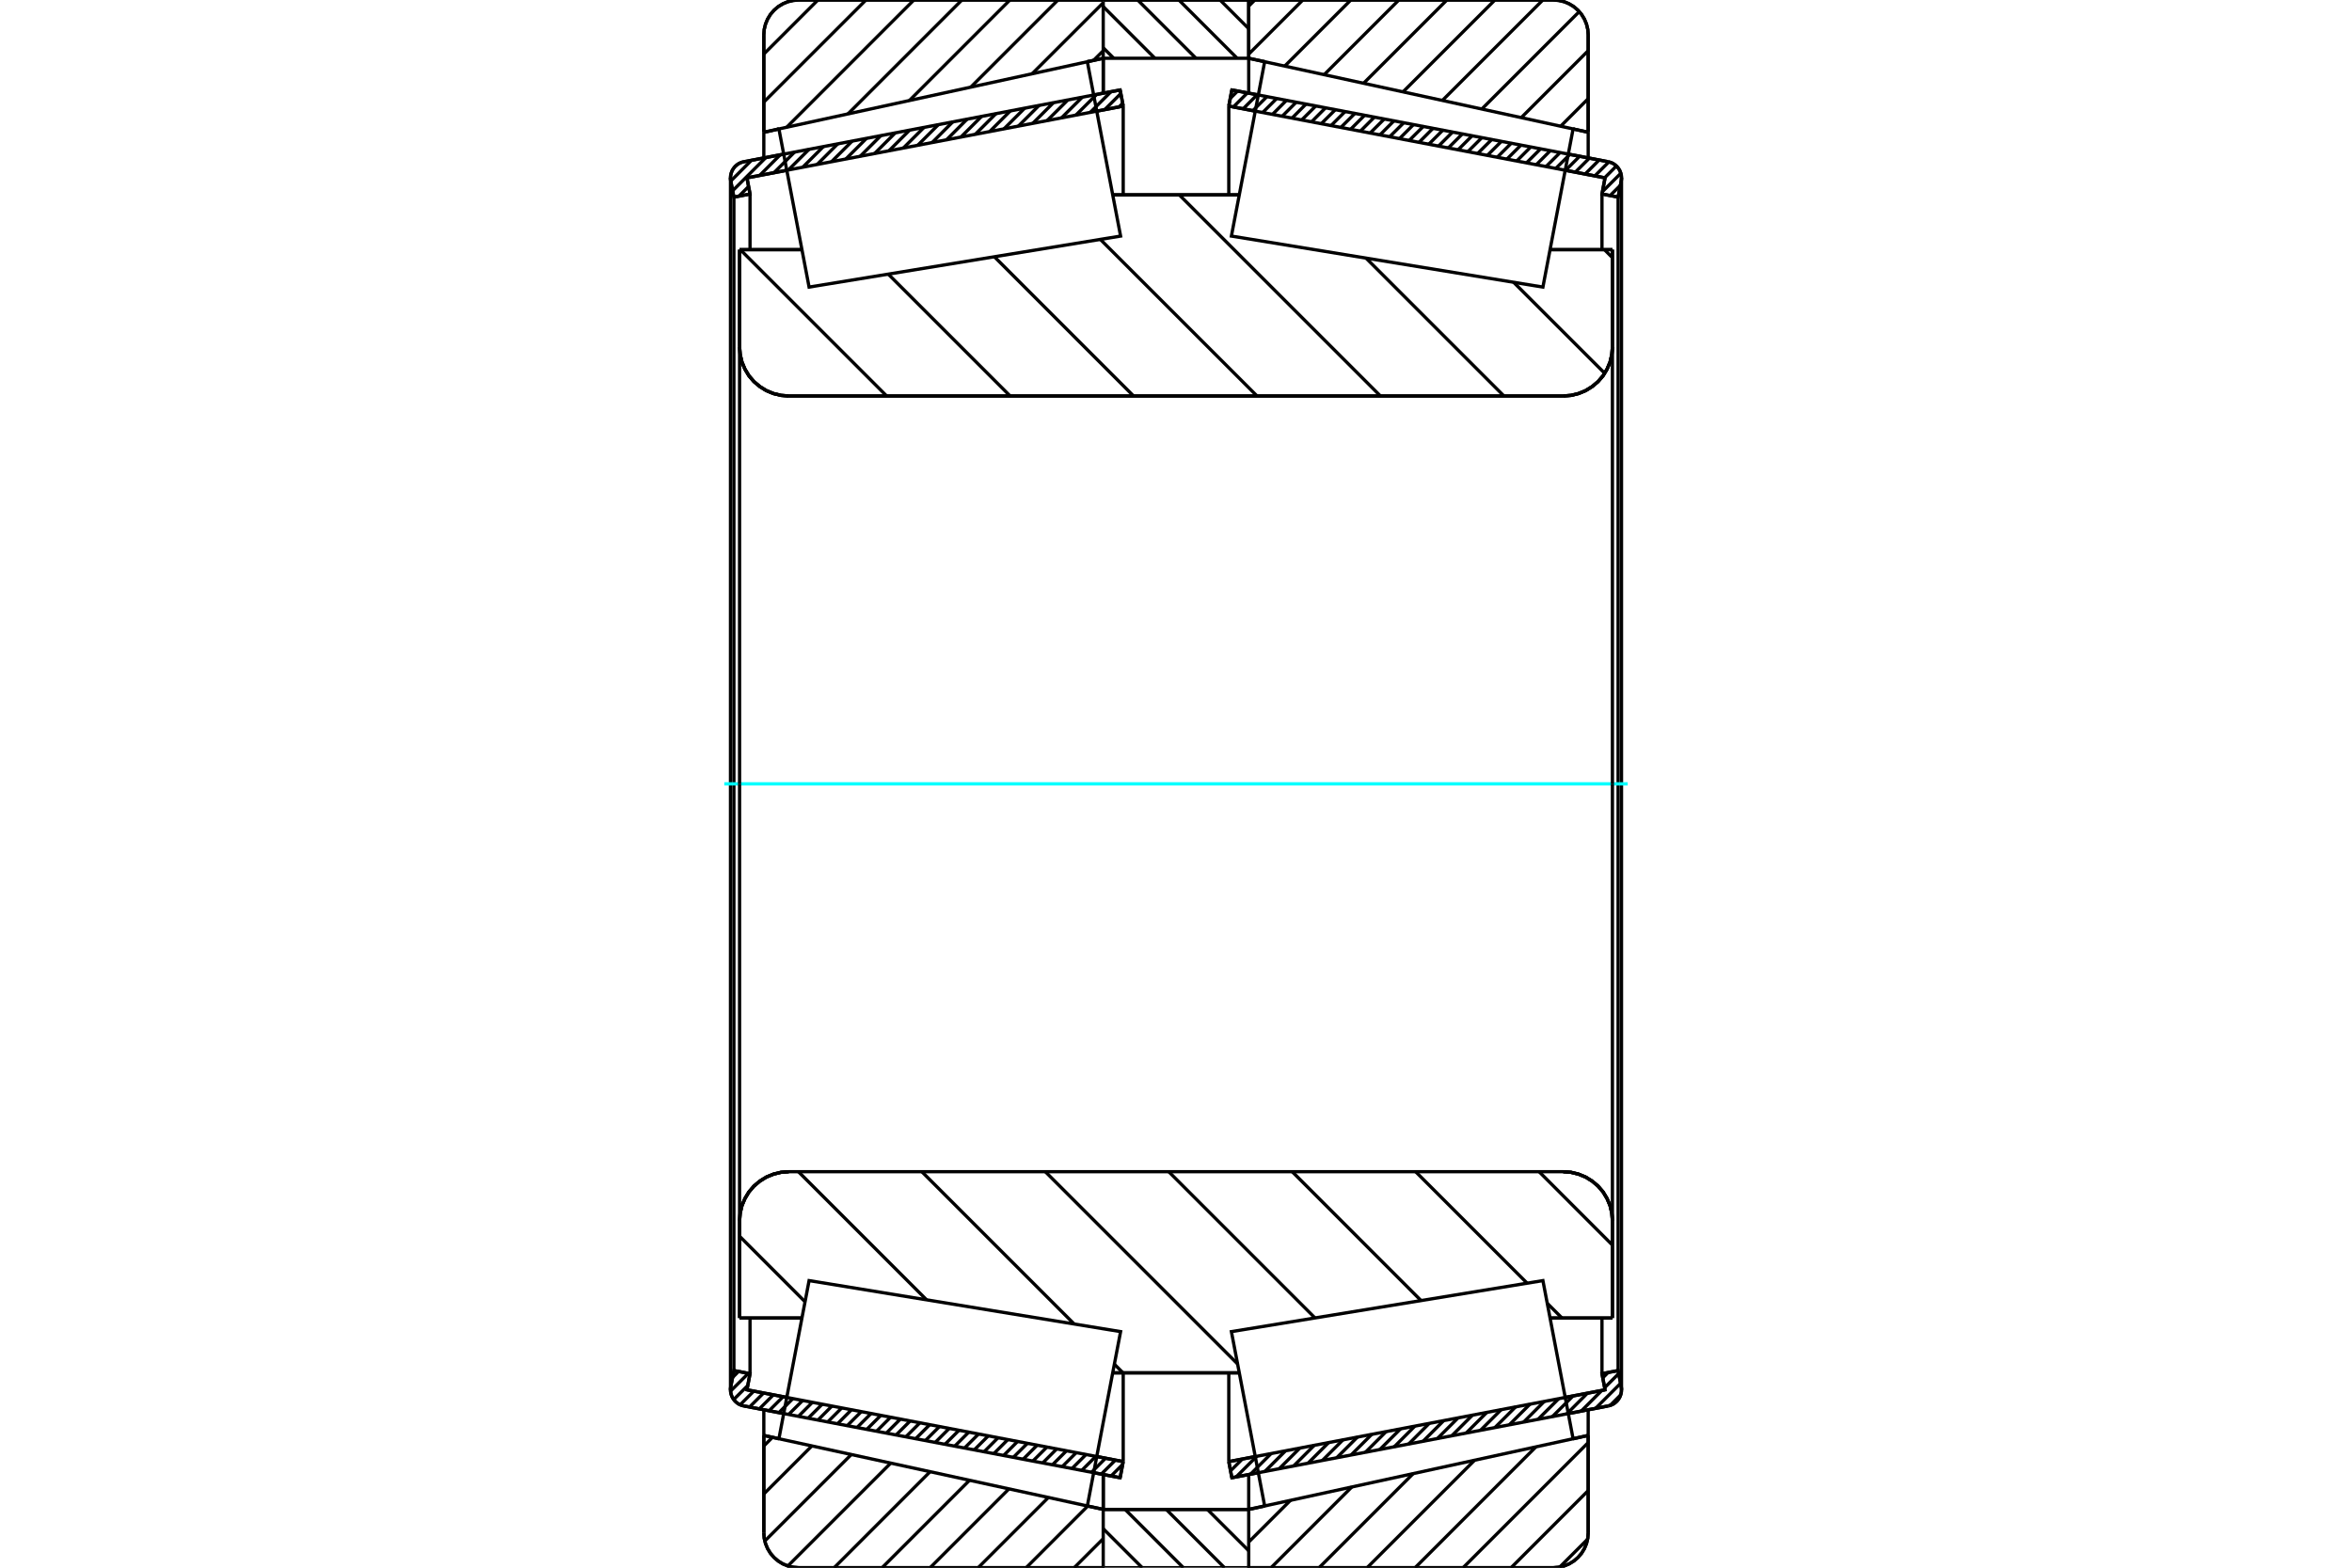 <?xml version="1.0" standalone="no"?>
<!DOCTYPE svg PUBLIC "-//W3C//DTD SVG 1.1//EN"
	"http://www.w3.org/Graphics/SVG/1.1/DTD/svg11.dtd">
<svg xmlns="http://www.w3.org/2000/svg" height="100%" width="100%" viewBox="0 0 36000 24000">
	<rect x="-1800" y="-1200" width="39600" height="26400" style="fill:#FFF"/>
	<g style="fill:none; fill-rule:evenodd" transform="matrix(1 0 0 1 0 0)">
		<g style="fill:none; stroke:#000; stroke-width:50; shape-rendering:geometricPrecision">
			<line x1="11995" y1="21641" x2="11386" y2="21524"/>
			<line x1="17145" y1="22623" x2="16740" y2="22546"/>
			<line x1="17192" y1="22376" x2="17145" y2="22623"/>
			<line x1="16787" y1="22298" x2="17192" y2="22376"/>
			<line x1="11433" y1="21277" x2="12043" y2="21393"/>
			<line x1="11480" y1="21030" x2="11433" y2="21277"/>
			<line x1="11233" y1="20982" x2="11480" y2="21030"/>
			<line x1="11185" y1="21230" x2="11233" y2="20982"/>
			<polyline points="11185,21230 11182,21253 11181,21277 11184,21316 11193,21353 11207,21389 11227,21422 11252,21452 11281,21478 11313,21499 11348,21514 11386,21524"/>
			<line x1="16740" y1="1454" x2="17145" y2="1377"/>
			<line x1="11386" y1="2476" x2="11995" y2="2359"/>
			<polyline points="11386,2476 11348,2486 11313,2501 11281,2522 11252,2548 11227,2578 11207,2611 11193,2647 11184,2684 11181,2723 11182,2747 11185,2770"/>
			<line x1="11233" y1="3018" x2="11185" y2="2770"/>
			<line x1="11480" y1="2970" x2="11233" y2="3018"/>
			<line x1="11433" y1="2723" x2="11480" y2="2970"/>
			<line x1="12043" y1="2607" x2="11433" y2="2723"/>
			<line x1="17192" y1="1624" x2="16787" y2="1702"/>
			<line x1="17145" y1="1377" x2="17192" y2="1624"/>
			<line x1="11233" y1="3018" x2="11233" y2="20982"/>
			<line x1="11480" y1="20177" x2="11480" y2="21030"/>
			<line x1="11480" y1="2970" x2="11480" y2="3823"/>
			<line x1="17192" y1="21017" x2="17192" y2="22376"/>
			<line x1="17192" y1="1624" x2="17192" y2="2983"/>
			<line x1="11181" y1="2723" x2="11181" y2="21277"/>
			<line x1="19260" y1="22546" x2="18855" y2="22623"/>
			<line x1="24614" y1="21524" x2="24005" y2="21641"/>
			<polyline points="24614,21524 24652,21514 24687,21499 24719,21478 24748,21452 24773,21422 24793,21389 24807,21353 24816,21316 24819,21277 24818,21253 24815,21230"/>
			<line x1="24767" y1="20982" x2="24815" y2="21230"/>
			<line x1="24520" y1="21030" x2="24767" y2="20982"/>
			<line x1="24567" y1="21277" x2="24520" y2="21030"/>
			<line x1="23957" y1="21393" x2="24567" y2="21277"/>
			<line x1="18808" y1="22376" x2="19213" y2="22298"/>
			<line x1="18855" y1="22623" x2="18808" y2="22376"/>
			<line x1="24005" y1="2359" x2="24614" y2="2476"/>
			<line x1="18855" y1="1377" x2="19260" y2="1454"/>
			<line x1="18808" y1="1624" x2="18855" y2="1377"/>
			<line x1="19213" y1="1702" x2="18808" y2="1624"/>
			<line x1="24567" y1="2723" x2="23957" y2="2607"/>
			<line x1="24520" y1="2970" x2="24567" y2="2723"/>
			<line x1="24767" y1="3018" x2="24520" y2="2970"/>
			<line x1="24815" y1="2770" x2="24767" y2="3018"/>
			<polyline points="24815,2770 24818,2747 24819,2723 24816,2684 24807,2647 24793,2611 24773,2578 24748,2548 24719,2522 24687,2501 24652,2486 24614,2476"/>
			<line x1="24520" y1="3823" x2="24520" y2="2970"/>
			<line x1="24520" y1="21030" x2="24520" y2="20177"/>
			<line x1="18808" y1="2983" x2="18808" y2="1624"/>
			<line x1="18808" y1="22376" x2="18808" y2="21017"/>
			<line x1="24767" y1="20982" x2="24767" y2="3018"/>
			<line x1="24819" y1="21277" x2="24819" y2="2723"/>
			<line x1="16886" y1="23108" x2="19113" y2="23108"/>
			<line x1="16886" y1="23108" x2="16886" y2="23108"/>
			<line x1="16906" y1="0" x2="19094" y2="0"/>
			<polyline points="16906,0 16903,0 16900,1 16897,2 16894,3 16892,5 16890,8 16888,10 16887,13 16886,16 16886,19"/>
			<line x1="19113" y1="22573" x2="19113" y2="23108"/>
			<line x1="19113" y1="892" x2="19113" y2="1427"/>
			<line x1="16886" y1="22572" x2="16886" y2="23108"/>
			<line x1="16886" y1="892" x2="16886" y2="1428"/>
			<polyline points="11320,5310 11329,5427 11356,5542 11402,5651 11463,5752 11540,5842 11630,5918 11730,5980 11839,6025 11954,6053 12072,6062"/>
			<line x1="23928" y1="6062" x2="12072" y2="6062"/>
			<polyline points="23928,6062 24046,6053 24161,6025 24270,5980 24370,5918 24460,5842 24537,5752 24598,5651 24644,5542 24671,5427 24680,5310"/>
			<line x1="24680" y1="3822" x2="24680" y2="5310"/>
			<line x1="23725" y1="3822" x2="24680" y2="3822"/>
			<line x1="17031" y1="2983" x2="18969" y2="2983"/>
			<line x1="11320" y1="3822" x2="12275" y2="3822"/>
			<line x1="11320" y1="5310" x2="11320" y2="3822"/>
			<polyline points="12072,17938 11954,17947 11839,17975 11730,18020 11630,18082 11540,18158 11463,18248 11402,18349 11356,18458 11329,18573 11320,18690"/>
			<line x1="11320" y1="20178" x2="11320" y2="18690"/>
			<line x1="12275" y1="20178" x2="11320" y2="20178"/>
			<line x1="18969" y1="21017" x2="17031" y2="21017"/>
			<line x1="24680" y1="20178" x2="23725" y2="20178"/>
			<line x1="24680" y1="18690" x2="24680" y2="20178"/>
			<polyline points="24680,18690 24671,18573 24644,18458 24598,18349 24537,18248 24460,18158 24370,18082 24270,18020 24161,17975 24046,17947 23928,17938"/>
			<line x1="17031" y1="3634" x2="17031" y2="3634"/>
			<line x1="17031" y1="20366" x2="17031" y2="20366"/>
			<line x1="18969" y1="20366" x2="18969" y2="20366"/>
			<line x1="18969" y1="3634" x2="18969" y2="3634"/>
			<polyline points="11320,5310 11329,5427 11356,5542 11402,5651 11463,5752 11540,5842 11630,5918 11730,5980 11839,6025 11954,6053 12072,6062"/>
			<polyline points="12072,17938 11954,17947 11839,17975 11730,18020 11630,18082 11540,18158 11463,18248 11402,18349 11356,18458 11329,18573 11320,18690"/>
			<polyline points="23928,6062 24046,6053 24161,6025 24270,5980 24370,5918 24460,5842 24537,5752 24598,5651 24644,5542 24671,5427 24680,5310"/>
			<polyline points="24680,18690 24671,18573 24644,18458 24598,18349 24537,18248 24460,18158 24370,18082 24270,18020 24161,17975 24046,17947 23928,17938"/>
			<polyline points="16867,24000 16870,24000 16873,23999 16875,23998 16878,23997 16880,23995 16882,23993 16884,23990 16885,23987 16886,23985"/>
			<line x1="16887" y1="23108" x2="16887" y2="23108"/>
			<line x1="16643" y1="23055" x2="16887" y2="23108"/>
			<line x1="11691" y1="21975" x2="11922" y2="22026"/>
			<line x1="11691" y1="23466" x2="11691" y2="21975"/>
			<polyline points="11691,23466 11697,23549 11717,23631 11749,23708 11793,23780 11847,23843 11911,23898 11983,23942 12060,23974 12142,23993 12225,24000"/>
			<line x1="16867" y1="24000" x2="12225" y2="24000"/>
			<polyline points="16886,15 16885,13 16884,10 16882,7 16880,5 16878,3 16876,2 16873,1 16870,0 16867,0"/>
			<line x1="12225" y1="0" x2="16867" y2="0"/>
			<polyline points="12225,0 12142,7 12060,26 11983,58 11911,102 11847,157 11793,220 11749,292 11717,369 11697,451 11691,534"/>
			<line x1="11691" y1="2025" x2="11691" y2="534"/>
			<line x1="11922" y1="1974" x2="11691" y2="2025"/>
			<line x1="16887" y1="892" x2="16643" y2="945"/>
			<line x1="16887" y1="22573" x2="16887" y2="23108"/>
			<line x1="16887" y1="892" x2="16887" y2="1427"/>
			<line x1="11691" y1="21581" x2="11691" y2="21975"/>
			<line x1="11691" y1="2025" x2="11691" y2="2419"/>
			<polyline points="24309,534 24303,451 24283,369 24251,292 24207,220 24153,157 24089,102 24017,58 23940,26 23858,7 23775,0"/>
			<line x1="19133" y1="0" x2="23775" y2="0"/>
			<polyline points="19133,0 19130,0 19127,1 19124,2 19121,4 19119,6 19117,8 19115,11 19114,14 19114,17 19113,20 19113,20"/>
			<line x1="19357" y1="945" x2="19113" y2="892"/>
			<line x1="24309" y1="2025" x2="24078" y2="1974"/>
			<line x1="24309" y1="534" x2="24309" y2="2025"/>
			<polyline points="23775,24000 23858,23993 23940,23974 24017,23942 24089,23898 24153,23843 24207,23780 24251,23708 24283,23631 24303,23549 24309,23466"/>
			<line x1="24309" y1="21975" x2="24309" y2="23466"/>
			<line x1="24078" y1="22026" x2="24309" y2="21975"/>
			<line x1="19113" y1="23108" x2="19357" y2="23055"/>
			<line x1="19113" y1="23108" x2="19113" y2="23108"/>
			<polyline points="19113,23980 19114,23983 19114,23986 19115,23989 19117,23992 19119,23994 19121,23996 19124,23998 19127,23999 19130,24000 19133,24000"/>
			<line x1="23775" y1="24000" x2="19133" y2="24000"/>
			<line x1="24309" y1="2419" x2="24309" y2="2025"/>
			<line x1="24309" y1="21975" x2="24309" y2="21581"/>
		</g>
		<g style="fill:none; stroke:#0FF; stroke-width:50; shape-rendering:geometricPrecision">
			<line x1="11086" y1="12000" x2="24914" y2="12000"/>
		</g>
		<g style="fill:none; stroke:#000; stroke-width:50; shape-rendering:geometricPrecision">
			<line x1="24558" y1="3822" x2="24680" y2="3945"/>
			<line x1="23167" y1="4321" x2="24562" y2="5715"/>
			<line x1="20908" y1="3951" x2="23019" y2="6062"/>
			<line x1="18050" y1="2983" x2="21129" y2="6062"/>
			<line x1="16842" y1="3665" x2="19240" y2="6062"/>
			<line x1="15219" y1="3930" x2="17350" y2="6062"/>
			<line x1="13595" y1="4196" x2="15461" y2="6062"/>
			<line x1="11331" y1="3822" x2="13571" y2="6062"/>
			<line x1="23558" y1="17938" x2="24680" y2="19061"/>
			<line x1="21668" y1="17938" x2="23375" y2="19645"/>
			<line x1="23682" y1="19952" x2="23908" y2="20178"/>
			<line x1="19779" y1="17938" x2="21751" y2="19911"/>
			<line x1="17889" y1="17938" x2="20128" y2="20177"/>
			<line x1="16000" y1="17938" x2="18943" y2="20881"/>
			<line x1="14110" y1="17938" x2="16442" y2="20270"/>
			<line x1="17057" y1="20885" x2="17189" y2="21017"/>
			<line x1="12221" y1="17938" x2="14183" y2="19900"/>
			<line x1="11320" y1="18926" x2="12322" y2="19929"/>
			<polyline points="11320,12000 11320,3822 11320,5310 11329,5427 11356,5542 11402,5651 11463,5752 11540,5842 11630,5918 11730,5980 11839,6025 11954,6053 12072,6062 23928,6062 24046,6053 24161,6025 24270,5980 24370,5918 24460,5842 24537,5752 24598,5651 24644,5542 24671,5427 24680,5310 24680,3822"/>
			<line x1="24680" y1="5310" x2="24680" y2="12000"/>
			<line x1="24680" y1="3822" x2="23725" y2="3822"/>
			<line x1="18969" y1="2983" x2="17031" y2="2983"/>
			<line x1="12275" y1="3822" x2="11320" y2="3822"/>
			<line x1="11320" y1="20178" x2="12275" y2="20178"/>
			<line x1="17031" y1="21017" x2="18969" y2="21017"/>
			<line x1="23725" y1="20178" x2="24680" y2="20178"/>
			<line x1="24680" y1="12000" x2="24680" y2="18690"/>
			<polyline points="24680,20178 24680,18690 24671,18573 24644,18458 24598,18349 24537,18248 24460,18158 24370,18082 24270,18020 24161,17975 24046,17947 23928,17938 12072,17938 11954,17947 11839,17975 11730,18020 11630,18082 11540,18158 11463,18248 11402,18349 11356,18458 11329,18573 11320,18690 11320,20178 11320,12000"/>
			<line x1="24300" y1="23564" x2="23873" y2="23991"/>
			<line x1="24309" y1="22820" x2="23129" y2="24000"/>
			<line x1="24309" y1="22085" x2="22394" y2="24000"/>
			<line x1="23510" y1="22149" x2="21660" y2="24000"/>
			<line x1="22571" y1="22354" x2="20925" y2="24000"/>
			<line x1="21631" y1="22559" x2="20190" y2="24000"/>
			<line x1="20691" y1="22764" x2="19455" y2="24000"/>
			<line x1="19752" y1="22969" x2="19113" y2="23607"/>
			<line x1="24309" y1="1511" x2="23887" y2="1933"/>
			<line x1="24309" y1="776" x2="23284" y2="1801"/>
			<line x1="24172" y1="178" x2="22680" y2="1670"/>
			<line x1="23615" y1="0" x2="22077" y2="1538"/>
			<line x1="22881" y1="0" x2="21474" y2="1407"/>
			<line x1="22146" y1="0" x2="20871" y2="1275"/>
			<line x1="21411" y1="0" x2="20267" y2="1144"/>
			<line x1="20676" y1="0" x2="19664" y2="1012"/>
			<line x1="19941" y1="0" x2="19113" y2="828"/>
			<line x1="19207" y1="0" x2="19113" y2="93"/>
			<polyline points="24309,2025 24309,534 24303,451 24283,369 24251,292 24207,220 24153,157 24089,102 24017,58 23940,26 23858,7 23775,0 19133,0 19130,0 19127,1 19124,2 19121,4 19119,6 19117,8 19115,11 19114,14 19114,17 19113,20 19113,892"/>
			<line x1="24078" y1="1974" x2="24309" y2="2025"/>
			<line x1="19113" y1="892" x2="19357" y2="945"/>
			<line x1="19357" y1="23055" x2="19113" y2="23108"/>
			<line x1="24309" y1="21975" x2="24078" y2="22026"/>
			<line x1="19113" y1="23108" x2="19113" y2="23108"/>
			<polyline points="19113,23980 19114,23983 19114,23986 19115,23989 19117,23992 19119,23994 19121,23996 19124,23998 19127,23999 19130,24000 19133,24000 23775,24000 23858,23993 23940,23974 24017,23942 24089,23898 24153,23843 24207,23780 24251,23708 24283,23631 24303,23549 24309,23466 24309,21975"/>
			<line x1="16886" y1="23556" x2="16442" y2="24000"/>
			<line x1="16650" y1="23056" x2="15707" y2="24000"/>
			<line x1="16047" y1="22925" x2="14972" y2="24000"/>
			<line x1="15444" y1="22793" x2="14237" y2="24000"/>
			<line x1="14840" y1="22662" x2="13502" y2="24000"/>
			<line x1="14237" y1="22530" x2="12768" y2="24000"/>
			<line x1="13634" y1="22399" x2="12059" y2="23974"/>
			<line x1="13031" y1="22267" x2="11706" y2="23592"/>
			<line x1="12427" y1="22136" x2="11691" y2="22872"/>
			<line x1="11824" y1="22004" x2="11691" y2="22137"/>
			<line x1="16886" y1="777" x2="16738" y2="924"/>
			<line x1="16886" y1="42" x2="15798" y2="1129"/>
			<line x1="16193" y1="0" x2="14859" y2="1334"/>
			<line x1="15458" y1="0" x2="13919" y2="1539"/>
			<line x1="14723" y1="0" x2="12979" y2="1744"/>
			<line x1="13988" y1="0" x2="12040" y2="1949"/>
			<line x1="13254" y1="0" x2="11691" y2="1563"/>
			<line x1="12519" y1="0" x2="11691" y2="828"/>
			<line x1="11691" y1="2025" x2="11691" y2="534"/>
			<polyline points="12225,0 12142,7 12060,26 11983,58 11911,102 11847,157 11793,220 11749,292 11717,369 11697,451 11691,534"/>
			<line x1="12225" y1="0" x2="16867" y2="0"/>
			<polyline points="16886,15 16885,13 16884,10 16882,7 16880,5 16878,3 16876,2 16873,1 16870,0 16867,0"/>
			<line x1="16887" y1="892" x2="16643" y2="945"/>
			<line x1="11922" y1="1974" x2="11691" y2="2025"/>
			<line x1="11691" y1="21975" x2="11922" y2="22026"/>
			<polyline points="16643,23055 16887,23108 16887,23108"/>
			<polyline points="16867,24000 16870,24000 16873,23999 16875,23998 16878,23997 16880,23995 16882,23993 16884,23990 16885,23987 16886,23985"/>
			<line x1="16867" y1="24000" x2="12225" y2="24000"/>
			<polyline points="11691,23466 11697,23549 11717,23631 11749,23708 11793,23780 11847,23843 11911,23898 11983,23942 12060,23974 12142,23993 12225,24000"/>
			<line x1="11691" y1="23466" x2="11691" y2="21975"/>
			<polyline points="23847,20815 24078,22026 19357,23055 19103,21720 18848,20386 23616,19605 23847,20815"/>
			<polyline points="23847,3185 23616,4395 18848,3614 19103,2280 19357,945 24078,1974 23847,3185"/>
			<polyline points="12153,20815 12384,19605 17152,20386 16897,21720 16643,23055 11922,22026 12153,20815"/>
			<polyline points="12153,3185 11922,1974 16643,945 16897,2280 17152,3614 12384,4395 12153,3185"/>
			<line x1="18674" y1="0" x2="19113" y2="439"/>
			<line x1="18044" y1="0" x2="18936" y2="892"/>
			<line x1="17414" y1="0" x2="18306" y2="892"/>
			<line x1="16886" y1="101" x2="17677" y2="892"/>
			<line x1="16886" y1="731" x2="17047" y2="892"/>
			<line x1="19110" y1="23108" x2="19113" y2="23111"/>
			<line x1="18480" y1="23108" x2="19113" y2="23741"/>
			<line x1="17850" y1="23108" x2="18742" y2="24000"/>
			<line x1="17221" y1="23108" x2="18113" y2="24000"/>
			<line x1="16886" y1="23403" x2="17483" y2="24000"/>
			<line x1="16886" y1="892" x2="16886" y2="20"/>
			<polyline points="16906,0 16902,0 16899,1 16897,2 16894,4 16892,6 16889,8 16888,11 16887,14 16886,17 16886,20"/>
			<line x1="16906" y1="0" x2="19094" y2="0"/>
			<polyline points="19113,20 19113,17 19112,14 19111,11 19110,8 19108,6 19105,4 19102,2 19100,1 19097,0 19094,0"/>
			<polyline points="19113,20 19113,892 16886,892"/>
			<polyline points="16886,23108 19113,23108 19113,23980"/>
			<polyline points="19094,24000 19097,24000 19100,23999 19102,23998 19105,23996 19108,23994 19110,23992 19111,23989 19112,23986 19113,23983 19113,23980"/>
			<line x1="19094" y1="24000" x2="16906" y2="24000"/>
			<polyline points="16886,23980 16886,23983 16887,23986 16888,23989 16889,23992 16892,23994 16894,23996 16897,23998 16899,23999 16902,24000 16906,24000"/>
			<line x1="16886" y1="23980" x2="16886" y2="23108"/>
			<line x1="24807" y1="21354" x2="24644" y2="21517"/>
			<line x1="24805" y1="21178" x2="24422" y2="21561"/>
			<line x1="24776" y1="21029" x2="24561" y2="21244"/>
			<line x1="24518" y1="21286" x2="24202" y2="21603"/>
			<line x1="24615" y1="21011" x2="24532" y2="21094"/>
			<line x1="24298" y1="21328" x2="23982" y2="21645"/>
			<line x1="24078" y1="21370" x2="23761" y2="21687"/>
			<line x1="23858" y1="21412" x2="23541" y2="21729"/>
			<line x1="23638" y1="21454" x2="23321" y2="21771"/>
			<line x1="23418" y1="21496" x2="23101" y2="21813"/>
			<line x1="23198" y1="21538" x2="22881" y2="21855"/>
			<line x1="22978" y1="21580" x2="22661" y2="21897"/>
			<line x1="22758" y1="21622" x2="22441" y2="21939"/>
			<line x1="22538" y1="21664" x2="22221" y2="21981"/>
			<line x1="22318" y1="21706" x2="22001" y2="22023"/>
			<line x1="22098" y1="21748" x2="21781" y2="22065"/>
			<line x1="21877" y1="21790" x2="21561" y2="22107"/>
			<line x1="21657" y1="21832" x2="21341" y2="22149"/>
			<line x1="21437" y1="21874" x2="21120" y2="22191"/>
			<line x1="21217" y1="21916" x2="20900" y2="22233"/>
			<line x1="20997" y1="21958" x2="20680" y2="22275"/>
			<line x1="20777" y1="22000" x2="20460" y2="22317"/>
			<line x1="20557" y1="22042" x2="20240" y2="22359"/>
			<line x1="20337" y1="22084" x2="20020" y2="22401"/>
			<line x1="20117" y1="22126" x2="19800" y2="22443"/>
			<line x1="19897" y1="22168" x2="19580" y2="22485"/>
			<line x1="19677" y1="22210" x2="19360" y2="22527"/>
			<line x1="19457" y1="22252" x2="19140" y2="22569"/>
			<line x1="19237" y1="22294" x2="18920" y2="22611"/>
			<line x1="19016" y1="22336" x2="18835" y2="22517"/>
			<line x1="24802" y1="2837" x2="24645" y2="2994"/>
			<line x1="24809" y1="2652" x2="24527" y2="2934"/>
			<line x1="24741" y1="2541" x2="24561" y2="2722"/>
			<line x1="24626" y1="2478" x2="24411" y2="2693"/>
			<line x1="24477" y1="2449" x2="24262" y2="2665"/>
			<line x1="24327" y1="2421" x2="24112" y2="2636"/>
			<line x1="24178" y1="2392" x2="23963" y2="2608"/>
			<line x1="24028" y1="2364" x2="23813" y2="2579"/>
			<line x1="23879" y1="2335" x2="23663" y2="2551"/>
			<line x1="23729" y1="2307" x2="23514" y2="2522"/>
			<line x1="23580" y1="2278" x2="23364" y2="2494"/>
			<line x1="23430" y1="2250" x2="23215" y2="2465"/>
			<line x1="23280" y1="2221" x2="23065" y2="2436"/>
			<line x1="23131" y1="2193" x2="22916" y2="2408"/>
			<line x1="22981" y1="2164" x2="22766" y2="2379"/>
			<line x1="22832" y1="2136" x2="22616" y2="2351"/>
			<line x1="22682" y1="2107" x2="22467" y2="2322"/>
			<line x1="22533" y1="2078" x2="22317" y2="2294"/>
			<line x1="22383" y1="2050" x2="22168" y2="2265"/>
			<line x1="22234" y1="2021" x2="22018" y2="2237"/>
			<line x1="22084" y1="1993" x2="21869" y2="2208"/>
			<line x1="21934" y1="1964" x2="21719" y2="2180"/>
			<line x1="21785" y1="1936" x2="21569" y2="2151"/>
			<line x1="21635" y1="1907" x2="21420" y2="2123"/>
			<line x1="21486" y1="1879" x2="21270" y2="2094"/>
			<line x1="21336" y1="1850" x2="21121" y2="2066"/>
			<line x1="21187" y1="1822" x2="20971" y2="2037"/>
			<line x1="21037" y1="1793" x2="20822" y2="2008"/>
			<line x1="20887" y1="1765" x2="20672" y2="1980"/>
			<line x1="20738" y1="1736" x2="20523" y2="1951"/>
			<line x1="20588" y1="1708" x2="20373" y2="1923"/>
			<line x1="20439" y1="1679" x2="20223" y2="1894"/>
			<line x1="20289" y1="1650" x2="20074" y2="1866"/>
			<line x1="20140" y1="1622" x2="19924" y2="1837"/>
			<line x1="19990" y1="1593" x2="19775" y2="1809"/>
			<line x1="19840" y1="1565" x2="19625" y2="1780"/>
			<line x1="19691" y1="1536" x2="19476" y2="1752"/>
			<line x1="19541" y1="1508" x2="19326" y2="1723"/>
			<line x1="19392" y1="1479" x2="19176" y2="1695"/>
			<line x1="19242" y1="1451" x2="19027" y2="1666"/>
			<line x1="19093" y1="1422" x2="18877" y2="1638"/>
			<line x1="18943" y1="1394" x2="18831" y2="1506"/>
			<polyline points="18808,1624 18855,1377 24614,2476"/>
			<polyline points="24815,2770 24819,2731 24817,2691 24809,2653 24795,2616 24775,2581 24751,2551 24721,2524 24688,2502 24652,2486 24614,2476"/>
			<polyline points="24815,2770 24767,3018 24520,2970 24567,2723 18808,1624"/>
			<polyline points="18808,22376 24567,21277 24520,21030 24767,20982 24815,21230"/>
			<polyline points="24614,21524 24652,21514 24688,21498 24721,21476 24751,21449 24775,21419 24795,21384 24809,21347 24817,21309 24819,21269 24815,21230"/>
			<polyline points="24614,21524 18855,22623 18808,22376"/>
			<line x1="17184" y1="22419" x2="17006" y2="22597"/>
			<line x1="17072" y1="22353" x2="16856" y2="22568"/>
			<line x1="16922" y1="22324" x2="16707" y2="22540"/>
			<line x1="16773" y1="22296" x2="16557" y2="22511"/>
			<line x1="16623" y1="22267" x2="16408" y2="22482"/>
			<line x1="16473" y1="22239" x2="16258" y2="22454"/>
			<line x1="16324" y1="22210" x2="16109" y2="22425"/>
			<line x1="16174" y1="22182" x2="15959" y2="22397"/>
			<line x1="16025" y1="22153" x2="15809" y2="22368"/>
			<line x1="15875" y1="22124" x2="15660" y2="22340"/>
			<line x1="15726" y1="22096" x2="15510" y2="22311"/>
			<line x1="15576" y1="22067" x2="15361" y2="22283"/>
			<line x1="15426" y1="22039" x2="15211" y2="22254"/>
			<line x1="15277" y1="22010" x2="15062" y2="22226"/>
			<line x1="15127" y1="21982" x2="14912" y2="22197"/>
			<line x1="14978" y1="21953" x2="14762" y2="22169"/>
			<line x1="14828" y1="21925" x2="14613" y2="22140"/>
			<line x1="14679" y1="21896" x2="14463" y2="22112"/>
			<line x1="14529" y1="21868" x2="14314" y2="22083"/>
			<line x1="14380" y1="21839" x2="14164" y2="22054"/>
			<line x1="14230" y1="21811" x2="14015" y2="22026"/>
			<line x1="14080" y1="21782" x2="13865" y2="21997"/>
			<line x1="13931" y1="21754" x2="13715" y2="21969"/>
			<line x1="13781" y1="21725" x2="13566" y2="21940"/>
			<line x1="13632" y1="21696" x2="13416" y2="21912"/>
			<line x1="13482" y1="21668" x2="13267" y2="21883"/>
			<line x1="13333" y1="21639" x2="13117" y2="21855"/>
			<line x1="13183" y1="21611" x2="12968" y2="21826"/>
			<line x1="13033" y1="21582" x2="12818" y2="21798"/>
			<line x1="12884" y1="21554" x2="12669" y2="21769"/>
			<line x1="12734" y1="21525" x2="12519" y2="21741"/>
			<line x1="12585" y1="21497" x2="12369" y2="21712"/>
			<line x1="12435" y1="21468" x2="12220" y2="21684"/>
			<line x1="12286" y1="21440" x2="12070" y2="21655"/>
			<line x1="12136" y1="21411" x2="11921" y2="21627"/>
			<line x1="11986" y1="21383" x2="11771" y2="21598"/>
			<line x1="11837" y1="21354" x2="11622" y2="21569"/>
			<line x1="11687" y1="21326" x2="11472" y2="21541"/>
			<line x1="11538" y1="21297" x2="11329" y2="21506"/>
			<line x1="11445" y1="21211" x2="11230" y2="21426"/>
			<line x1="11454" y1="21025" x2="11182" y2="21297"/>
			<line x1="11304" y1="20996" x2="11213" y2="21088"/>
			<line x1="17184" y1="1581" x2="17129" y2="1636"/>
			<line x1="17155" y1="1432" x2="16909" y2="1678"/>
			<line x1="17005" y1="1404" x2="16688" y2="1720"/>
			<line x1="16785" y1="1446" x2="16468" y2="1762"/>
			<line x1="16565" y1="1488" x2="16248" y2="1804"/>
			<line x1="16345" y1="1530" x2="16028" y2="1846"/>
			<line x1="16125" y1="1571" x2="15808" y2="1888"/>
			<line x1="15905" y1="1613" x2="15588" y2="1930"/>
			<line x1="15685" y1="1655" x2="15368" y2="1972"/>
			<line x1="15465" y1="1697" x2="15148" y2="2014"/>
			<line x1="15245" y1="1739" x2="14928" y2="2056"/>
			<line x1="15025" y1="1781" x2="14708" y2="2098"/>
			<line x1="14804" y1="1823" x2="14488" y2="2140"/>
			<line x1="14584" y1="1865" x2="14268" y2="2182"/>
			<line x1="14364" y1="1907" x2="14047" y2="2224"/>
			<line x1="14144" y1="1949" x2="13827" y2="2266"/>
			<line x1="13924" y1="1991" x2="13607" y2="2308"/>
			<line x1="13704" y1="2033" x2="13387" y2="2350"/>
			<line x1="13484" y1="2075" x2="13167" y2="2392"/>
			<line x1="13264" y1="2117" x2="12947" y2="2434"/>
			<line x1="13044" y1="2159" x2="12727" y2="2476"/>
			<line x1="12824" y1="2201" x2="12507" y2="2518"/>
			<line x1="12604" y1="2243" x2="12287" y2="2560"/>
			<line x1="12384" y1="2285" x2="12067" y2="2602"/>
			<line x1="12163" y1="2327" x2="11847" y2="2644"/>
			<line x1="11943" y1="2369" x2="11627" y2="2686"/>
			<line x1="11458" y1="2855" x2="11310" y2="3003"/>
			<line x1="11723" y1="2411" x2="11214" y2="2920"/>
			<line x1="11503" y1="2453" x2="11186" y2="2771"/>
			<polyline points="17192,1624 17145,1377 11386,2476 11348,2486 11312,2502 11279,2524 11249,2551 11225,2581 11205,2616 11191,2653 11183,2691 11181,2731 11185,2770 11233,3018 11480,2970 11433,2723 17192,1624"/>
			<polyline points="17192,22376 11433,21277 11480,21030 11233,20982 11185,21230 11181,21269 11183,21309 11191,21347 11205,21384 11225,21419 11249,21449 11279,21476 11312,21498 11348,21514 11386,21524 17145,22623 17192,22376"/>
		</g>
	</g>
</svg>
